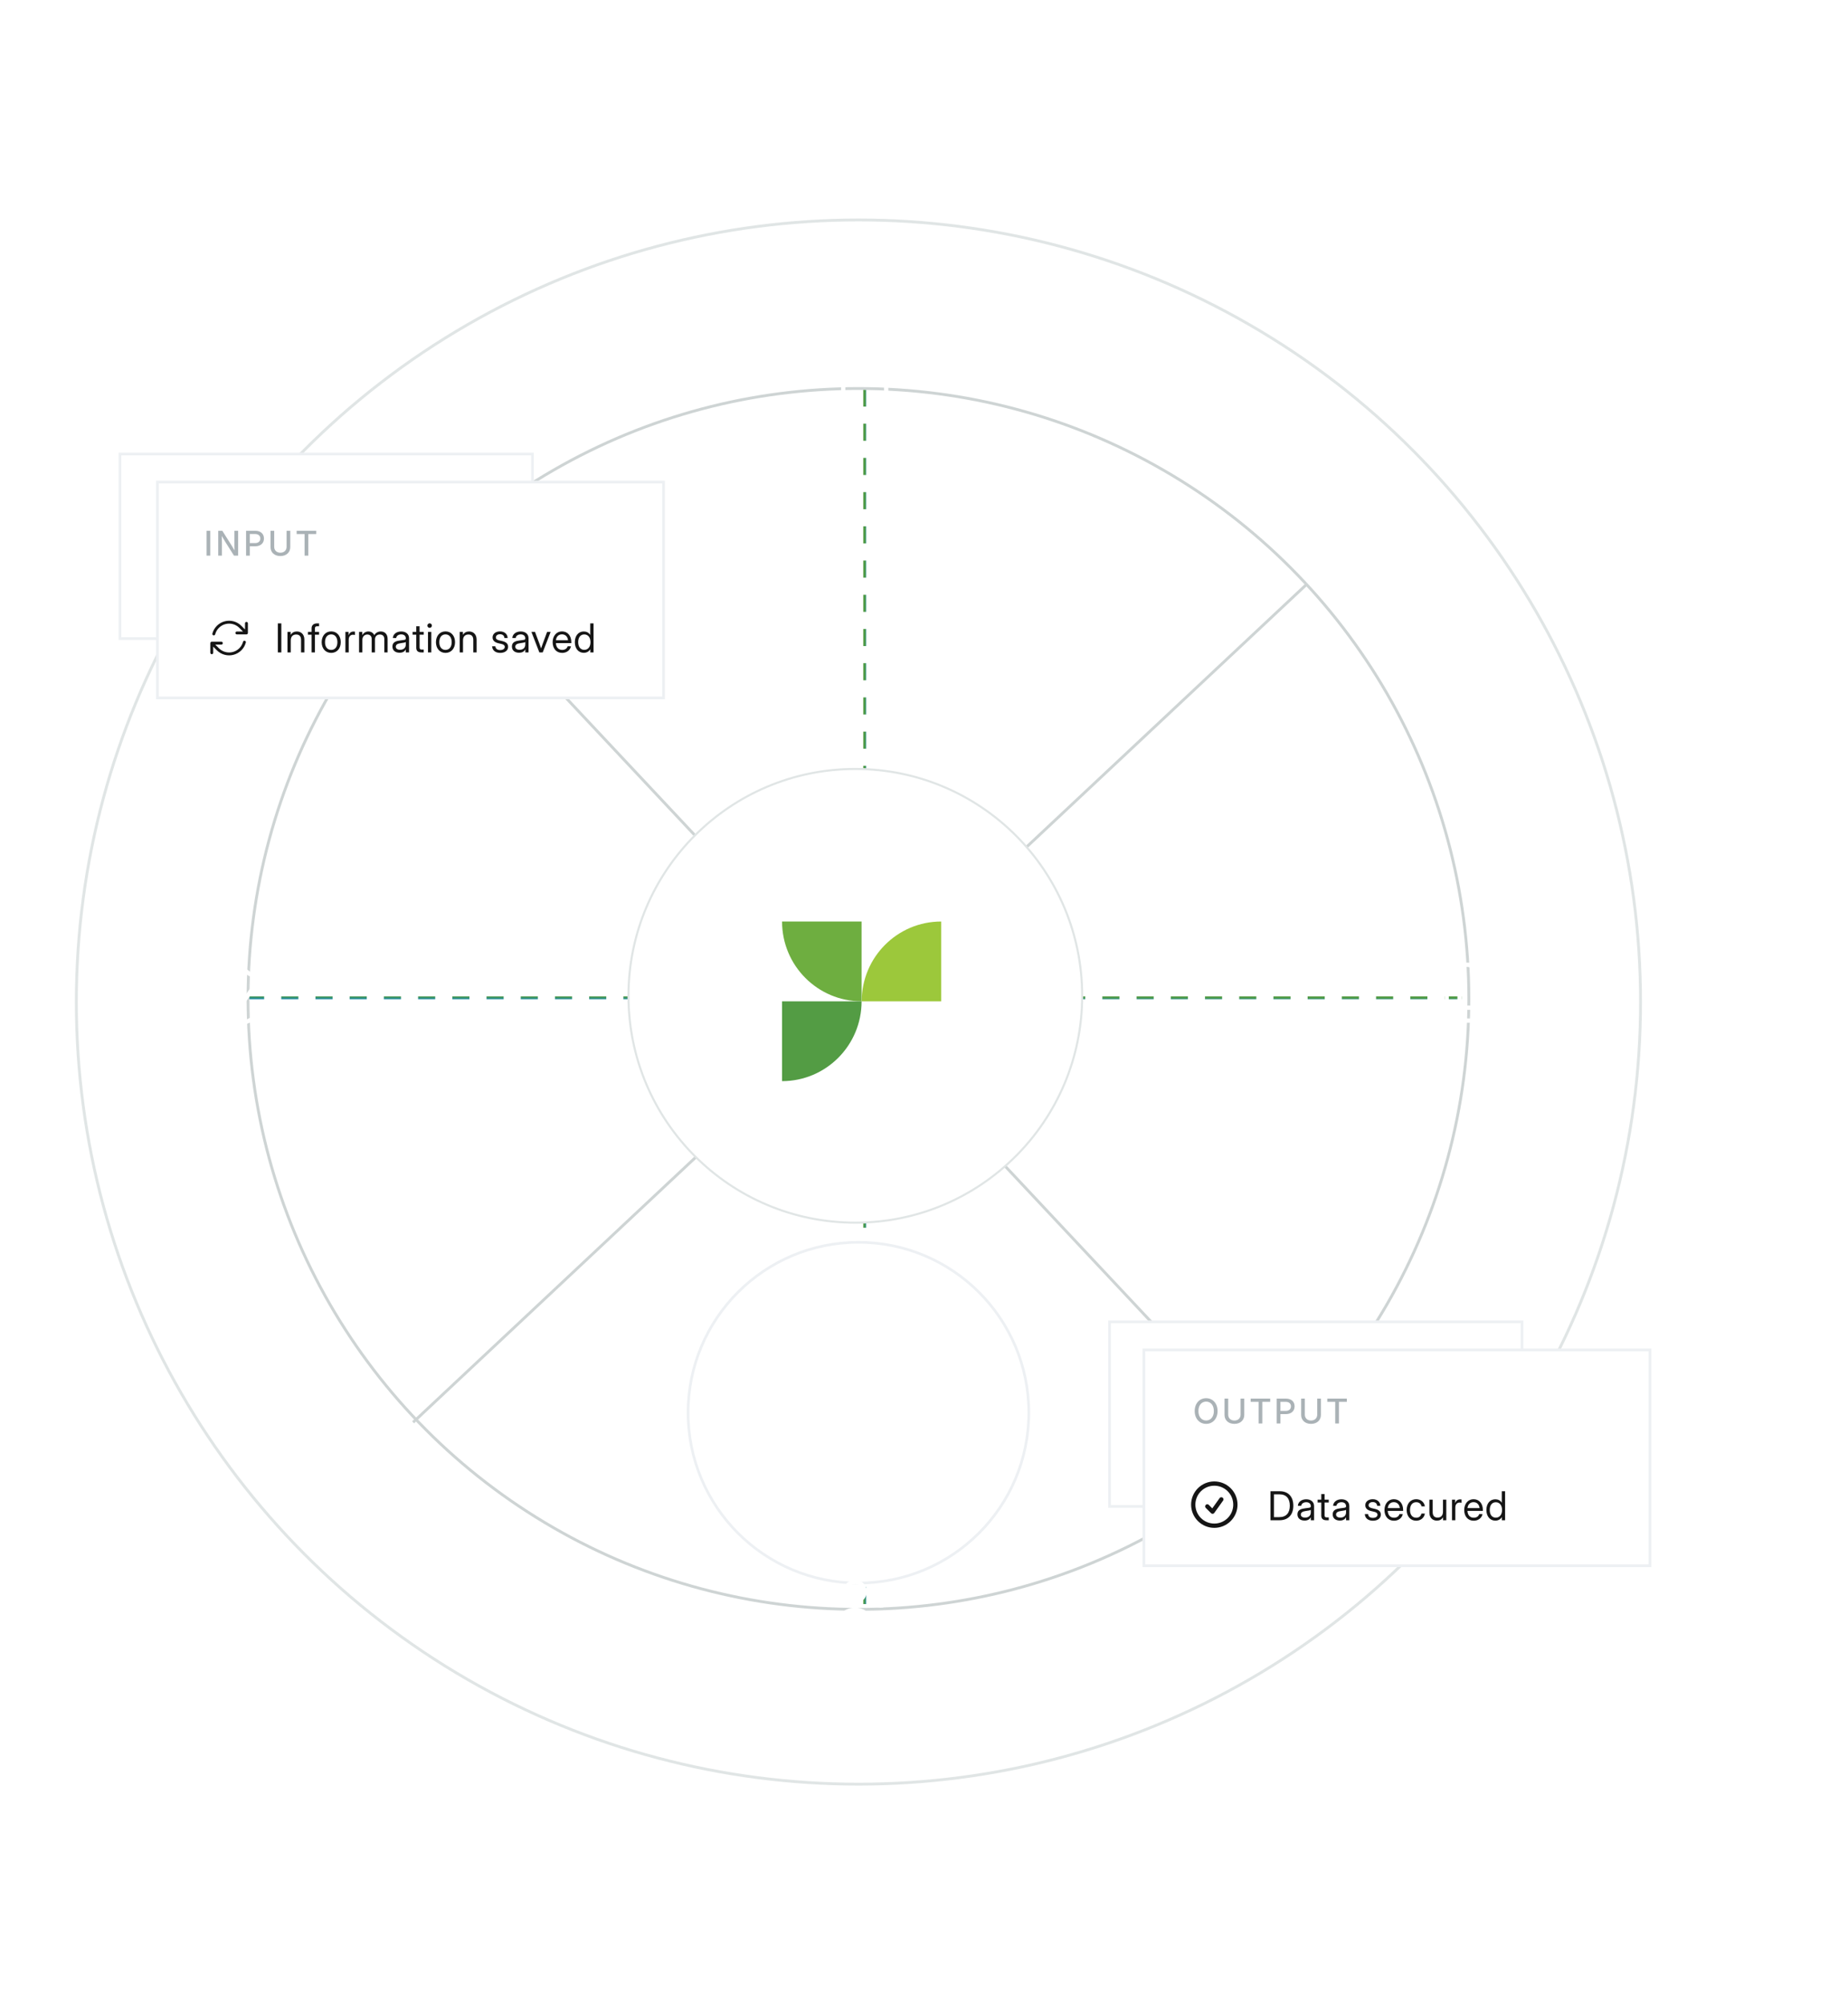 <svg width="592" height="642" viewBox="0 0 592 642" fill="none" xmlns="http://www.w3.org/2000/svg">
<g clip-path="url(#clip0_4333_33867)">
<path d="M418.473 187.285L132.333 455.627" stroke="#CED4D4" stroke-width="0.913"/>
<path d="M407.292 464.527L138.95 178.387" stroke="#CED4D4" stroke-width="0.913"/>
<path d="M277 124.764V514.498" stroke="url(#paint0_linear_4333_33867)" stroke-width="0.913" stroke-dasharray="5.48 5.48"/>
<path d="M468.217 319.631L78.482 319.631" stroke="url(#paint1_linear_4333_33867)" stroke-width="0.913" stroke-dasharray="5.48 5.48"/>
<circle cx="275" cy="320" r="195.544" stroke="#CED4D4" stroke-width="0.913"/>
<circle cx="275" cy="321" r="250.544" stroke="#E0E5E5" stroke-width="0.913"/>
<path fill-rule="evenodd" clip-rule="evenodd" d="M274.755 295.514V321.08C260.7 321.08 249.278 309.651 249.278 295.514H274.755Z" fill="white"/>
<path fill-rule="evenodd" clip-rule="evenodd" d="M300.265 321.08V295.514C286.177 295.514 274.788 306.975 274.788 321.08H300.265Z" fill="white"/>
<path fill-rule="evenodd" clip-rule="evenodd" d="M249.278 321.08V346.646C263.366 346.646 274.755 335.184 274.755 321.08H249.278Z" fill="white"/>
<circle cx="274" cy="319" r="72.668" fill="white" stroke="#E0E5E5" stroke-width="0.664"/>
<g filter="url(#filter0_dddd_4333_33867)">
<circle cx="275" cy="319" r="55" fill="white"/>
<circle cx="275" cy="319" r="54.575" stroke="#EDF0F3" stroke-width="0.85"/>
</g>
<path fill-rule="evenodd" clip-rule="evenodd" d="M276.007 295.199V320.765C261.952 320.765 250.53 309.337 250.53 295.199H276.007Z" fill="#6EAE40"/>
<path fill-rule="evenodd" clip-rule="evenodd" d="M301.517 320.765V295.199C287.428 295.199 276.04 306.661 276.04 320.765H301.517Z" fill="#9CC83B"/>
<path fill-rule="evenodd" clip-rule="evenodd" d="M250.53 320.766V346.332C264.618 346.332 276.007 334.87 276.007 320.766H250.53Z" fill="#539C44"/>
<rect x="38.432" y="145.432" width="132.137" height="59.137" fill="white" stroke="#EDF0F3" stroke-width="0.863"/>
<rect x="355.432" y="423.432" width="132.137" height="59.137" fill="white" stroke="#EDF0F3" stroke-width="0.863"/>
<rect x="50.432" y="154.432" width="162.137" height="69.137" fill="white" stroke="#EDF0F3" stroke-width="0.863"/>
<rect x="366.432" y="432.432" width="162.137" height="69.137" fill="white" stroke="#EDF0F3" stroke-width="0.863"/>
<g filter="url(#filter1_dddd_4333_33867)">
<circle cx="277.5" cy="514.5" r="26.5" fill="url(#paint2_linear_4333_33867)"/>
<circle cx="277.5" cy="514.5" r="26.044" stroke="url(#paint3_linear_4333_33867)" stroke-width="0.913"/>
</g>
<g filter="url(#filter2_dddd_4333_33867)">
<circle cx="470.5" cy="318.5" r="26.5" fill="url(#paint4_linear_4333_33867)"/>
<circle cx="470.5" cy="318.5" r="26.044" stroke="url(#paint5_linear_4333_33867)" stroke-width="0.913"/>
</g>
<g filter="url(#filter3_dddd_4333_33867)">
<circle cx="78.5" cy="318.5" r="26.5" fill="url(#paint6_linear_4333_33867)"/>
<circle cx="78.5" cy="318.5" r="26.044" stroke="url(#paint7_linear_4333_33867)" stroke-width="0.913"/>
</g>
<g filter="url(#filter4_dddd_4333_33867)">
<circle cx="277.5" cy="122.5" r="26.5" fill="url(#paint8_linear_4333_33867)"/>
<circle cx="277.5" cy="122.5" r="26.044" stroke="url(#paint9_linear_4333_33867)" stroke-width="0.913"/>
</g>
<path d="M67.356 170.031V178H66.169V170.031H67.356ZM69.906 178V170.031H71.222L74.265 174.85C74.452 175.15 74.805 175.754 75.126 176.321C75.105 175.743 75.094 175.064 75.094 174.775V170.031H76.287V178H74.96L72.238 173.695C72.013 173.342 71.58 172.62 71.051 171.711C71.088 172.647 71.094 173.337 71.094 173.69V178H69.906ZM78.831 178V170.031H81.783C83.489 170.031 84.559 170.989 84.559 172.513C84.559 174.042 83.452 175 81.746 175H80.018V178H78.831ZM80.018 173.973H81.725C82.751 173.973 83.388 173.411 83.388 172.513C83.388 171.614 82.751 171.064 81.725 171.064H80.018V173.973ZM89.82 178.128C87.906 178.128 86.66 176.936 86.66 175.273V170.031H87.841V175.176C87.841 176.267 88.596 177.053 89.82 177.053C91.05 177.053 91.804 176.267 91.804 175.176V170.031H92.986V175.273C92.986 176.936 91.735 178.128 89.82 178.128ZM95.034 171.074V170.031H101.296V171.074H98.766V178H97.574V171.074H95.034Z" fill="#AAB2B6"/>
<path d="M386.378 456.128C384.255 456.128 382.715 454.454 382.715 452.021C382.715 449.572 384.255 447.903 386.378 447.903C388.501 447.903 390.047 449.572 390.047 452.021C390.047 454.46 388.501 456.128 386.378 456.128ZM386.378 455.043C387.753 455.043 388.854 453.962 388.854 452.021C388.854 450.069 387.753 448.989 386.378 448.989C385.004 448.989 383.907 450.069 383.907 452.021C383.907 453.962 385.004 455.043 386.378 455.043ZM395.431 456.128C393.517 456.128 392.271 454.936 392.271 453.273V448.031H393.452V453.176C393.452 454.267 394.206 455.053 395.431 455.053C396.661 455.053 397.415 454.267 397.415 453.176V448.031H398.597V453.273C398.597 454.936 397.346 456.128 395.431 456.128ZM400.644 449.074V448.031H406.907V449.074H404.377V456H403.185V449.074H400.644ZM408.992 456V448.031H411.944C413.65 448.031 414.719 448.989 414.719 450.513C414.719 452.042 413.612 453 411.906 453H410.179V456H408.992ZM410.179 451.973H411.885C412.912 451.973 413.548 451.411 413.548 450.513C413.548 449.614 412.912 449.064 411.885 449.064H410.179V451.973ZM419.981 456.128C418.066 456.128 416.82 454.936 416.82 453.273V448.031H418.002V453.176C418.002 454.267 418.756 455.053 419.981 455.053C421.211 455.053 421.965 454.267 421.965 453.176V448.031H423.147V453.273C423.147 454.936 421.895 456.128 419.981 456.128ZM425.194 449.074V448.031H431.456V449.074H428.927V456H427.734V449.074H425.194Z" fill="#AAB2B6"/>
<path d="M90.124 199.703V209H89.001V199.703H90.124ZM93.15 205.144V209H92.089V202.411H93.125V203.378C93.58 202.63 94.248 202.286 95.084 202.286C96.413 202.286 97.505 203.154 97.505 204.907V209H96.444V204.982C96.444 203.84 95.87 203.26 94.884 203.26C93.923 203.26 93.15 203.815 93.15 205.144ZM102.209 202.411V203.322H100.874V209H99.813V203.322H98.64V202.411H99.813V201.238C99.813 200.296 100.481 199.703 101.548 199.703H102.209V200.614H101.647C101.086 200.614 100.874 200.833 100.874 201.4V202.411H102.209ZM106.102 209.15C104.274 209.15 103.045 207.727 103.045 205.718C103.045 203.697 104.274 202.262 106.102 202.262C107.93 202.262 109.159 203.697 109.159 205.718C109.159 207.727 107.93 209.15 106.102 209.15ZM106.102 208.189C107.35 208.189 108.086 207.209 108.086 205.718C108.086 204.214 107.344 203.222 106.102 203.222C104.86 203.222 104.118 204.208 104.118 205.718C104.118 207.216 104.854 208.189 106.102 208.189ZM110.65 209V202.411H111.661V203.447H111.686C111.929 202.767 112.447 202.311 113.271 202.311C113.464 202.311 113.633 202.336 113.72 202.349V203.41C113.633 203.385 113.377 203.335 113.071 203.335C112.341 203.335 111.711 203.828 111.711 204.944V209H110.65ZM115.024 209V202.411H116.06V203.478C116.478 202.704 117.208 202.286 118.012 202.286C118.917 202.286 119.628 202.811 119.903 203.472C120.265 202.798 121.001 202.286 121.981 202.286C123.185 202.286 124.171 203.06 124.171 204.682V209H123.11V204.682C123.11 203.659 122.436 203.26 121.681 203.26C120.714 203.26 120.128 203.915 120.128 204.807V209H119.067V204.57C119.067 203.784 118.474 203.26 117.676 203.26C116.846 203.26 116.084 203.846 116.084 204.982V209H115.024ZM128.008 209.1C126.697 209.1 125.712 208.42 125.712 207.103C125.712 205.593 127.009 205.319 128.332 205.144C129.586 204.976 129.992 205.026 129.992 204.52V204.458C129.992 203.74 129.455 203.222 128.532 203.222C127.615 203.222 126.978 203.728 126.928 204.383H125.849C125.905 203.179 126.972 202.286 128.532 202.286C130.067 202.286 131.04 203.154 131.04 204.458V209H129.992V208.064H129.967C129.723 208.538 129.206 209.1 128.008 209.1ZM128.157 208.151C129.455 208.151 129.992 207.365 129.992 206.504V205.681C129.83 205.83 129.037 205.949 128.282 206.055C127.521 206.161 126.797 206.423 126.797 207.166C126.797 207.783 127.315 208.151 128.157 208.151ZM135.744 202.411V203.322H134.409V207.403C134.409 207.914 134.59 208.089 135.133 208.089H135.744V209H135.033C133.904 209 133.348 208.507 133.348 207.515V203.322H132.175V202.411H133.348V200.614H134.409V202.411H135.744ZM137.104 209V202.411H138.165V209H137.104ZM137.634 201.126C137.235 201.126 136.911 200.801 136.911 200.402C136.911 200.003 137.235 199.678 137.634 199.678C138.034 199.678 138.358 200.003 138.358 200.402C138.358 200.801 138.034 201.126 137.634 201.126ZM142.713 209.15C140.885 209.15 139.656 207.727 139.656 205.718C139.656 203.697 140.885 202.262 142.713 202.262C144.541 202.262 145.77 203.697 145.77 205.718C145.77 207.727 144.541 209.15 142.713 209.15ZM142.713 208.189C143.961 208.189 144.697 207.209 144.697 205.718C144.697 204.214 143.955 203.222 142.713 203.222C141.471 203.222 140.729 204.208 140.729 205.718C140.729 207.216 141.465 208.189 142.713 208.189ZM148.322 205.144V209H147.261V202.411H148.297V203.378C148.752 202.63 149.42 202.286 150.256 202.286C151.585 202.286 152.677 203.154 152.677 204.907V209H151.616V204.982C151.616 203.84 151.042 203.26 150.056 203.26C149.096 203.26 148.322 203.815 148.322 205.144ZM160.251 209.15C158.841 209.15 157.73 208.463 157.643 207.028H158.691C158.766 207.815 159.303 208.239 160.226 208.239C161.137 208.239 161.705 207.815 161.705 207.228C161.705 206.729 161.299 206.442 160.713 206.305L159.652 206.055C158.429 205.768 157.793 205.144 157.793 204.183C157.793 203.06 158.772 202.262 160.182 202.262C161.555 202.262 162.585 203.073 162.622 204.383H161.586C161.574 203.684 161.031 203.172 160.182 203.172C159.371 203.172 158.853 203.622 158.853 204.183C158.853 204.682 159.24 204.976 159.877 205.125L160.937 205.375C162.198 205.674 162.772 206.255 162.772 207.203C162.772 208.426 161.686 209.15 160.251 209.15ZM166.284 209.1C164.974 209.1 163.988 208.42 163.988 207.103C163.988 205.593 165.286 205.319 166.609 205.144C167.863 204.976 168.268 205.026 168.268 204.52V204.458C168.268 203.74 167.732 203.222 166.808 203.222C165.891 203.222 165.255 203.728 165.205 204.383H164.125C164.182 203.179 165.249 202.286 166.808 202.286C168.343 202.286 169.317 203.154 169.317 204.458V209H168.268V208.064H168.243C168 208.538 167.482 209.1 166.284 209.1ZM166.434 208.151C167.732 208.151 168.268 207.365 168.268 206.504V205.681C168.106 205.83 167.314 205.949 166.559 206.055C165.798 206.161 165.074 206.423 165.074 207.166C165.074 207.783 165.592 208.151 166.434 208.151ZM172.779 209L170.234 202.411H171.382L172.804 206.205C172.991 206.71 173.166 207.216 173.334 207.721C173.509 207.216 173.678 206.71 173.865 206.205L175.269 202.411H176.398L173.852 209H172.779ZM180.098 209.15C178.163 209.15 177.04 207.702 177.04 205.718C177.04 203.715 178.276 202.262 180.023 202.262C181.857 202.262 183.018 203.672 183.018 205.718V206.011H178.089C178.139 207.303 178.85 208.189 180.098 208.189C181.034 208.189 181.645 207.715 181.845 207.028H182.905C182.656 208.289 181.533 209.15 180.098 209.15ZM178.101 205.1H181.957C181.845 203.94 181.108 203.21 180.023 203.21C178.943 203.21 178.213 203.94 178.101 205.1ZM187.004 209.125C185.289 209.125 184.147 207.733 184.147 205.706C184.147 203.672 185.289 202.286 187.004 202.286C187.859 202.286 188.639 202.648 189.063 203.385H189.076V199.703H190.137V209H189.101V208.002H189.088C188.614 208.763 187.859 209.125 187.004 209.125ZM187.167 208.17C188.39 208.17 189.163 207.197 189.163 205.706C189.163 204.214 188.39 203.235 187.167 203.235C186.025 203.235 185.22 204.09 185.22 205.706C185.22 207.322 186.025 208.17 187.167 208.17Z" fill="#151515"/>
<path d="M409.857 487H406.987V477.703H409.982C412.69 477.703 414.312 479.45 414.312 482.333C414.312 485.241 412.69 487 409.857 487ZM408.11 486.002H409.783C412.091 486.002 413.189 484.604 413.189 482.333C413.189 480.087 412.091 478.702 409.907 478.702H408.11V486.002ZM417.925 487.1C416.614 487.1 415.629 486.42 415.629 485.103C415.629 483.593 416.926 483.319 418.249 483.144C419.503 482.976 419.909 483.026 419.909 482.52V482.458C419.909 481.74 419.372 481.222 418.449 481.222C417.532 481.222 416.895 481.728 416.845 482.383H415.766C415.822 481.179 416.889 480.286 418.449 480.286C419.984 480.286 420.957 481.154 420.957 482.458V487H419.909V486.064H419.884C419.64 486.538 419.123 487.1 417.925 487.1ZM418.074 486.151C419.372 486.151 419.909 485.365 419.909 484.504V483.681C419.747 483.83 418.954 483.949 418.199 484.055C417.438 484.161 416.714 484.423 416.714 485.166C416.714 485.783 417.232 486.151 418.074 486.151ZM425.661 480.411V481.322H424.326V485.403C424.326 485.914 424.507 486.089 425.05 486.089H425.661V487H424.95C423.821 487 423.265 486.507 423.265 485.515V481.322H422.092V480.411H423.265V478.614H424.326V480.411H425.661ZM429.217 487.1C427.907 487.1 426.921 486.42 426.921 485.103C426.921 483.593 428.219 483.319 429.542 483.144C430.796 482.976 431.201 483.026 431.201 482.52V482.458C431.201 481.74 430.665 481.222 429.741 481.222C428.824 481.222 428.188 481.728 428.138 482.383H427.059C427.115 481.179 428.182 480.286 429.741 480.286C431.276 480.286 432.25 481.154 432.25 482.458V487H431.201V486.064H431.177C430.933 486.538 430.415 487.1 429.217 487.1ZM429.367 486.151C430.665 486.151 431.201 485.365 431.201 484.504V483.681C431.039 483.83 430.247 483.949 429.492 484.055C428.731 484.161 428.007 484.423 428.007 485.166C428.007 485.783 428.525 486.151 429.367 486.151ZM439.824 487.15C438.414 487.15 437.303 486.463 437.216 485.028H438.264C438.339 485.815 438.875 486.239 439.799 486.239C440.71 486.239 441.278 485.815 441.278 485.228C441.278 484.729 440.872 484.442 440.285 484.305L439.225 484.055C438.002 483.768 437.365 483.144 437.365 482.183C437.365 481.06 438.345 480.262 439.755 480.262C441.128 480.262 442.157 481.073 442.195 482.383H441.159C441.146 481.684 440.604 481.172 439.755 481.172C438.944 481.172 438.426 481.622 438.426 482.183C438.426 482.682 438.813 482.976 439.449 483.125L440.51 483.375C441.77 483.674 442.344 484.255 442.344 485.203C442.344 486.426 441.259 487.15 439.824 487.15ZM446.568 487.15C444.634 487.15 443.511 485.702 443.511 483.718C443.511 481.715 444.746 480.262 446.493 480.262C448.328 480.262 449.488 481.672 449.488 483.718V484.011H444.559C444.609 485.303 445.32 486.189 446.568 486.189C447.504 486.189 448.116 485.715 448.315 485.028H449.376C449.126 486.289 448.003 487.15 446.568 487.15ZM444.572 483.1H448.428C448.315 481.94 447.579 481.21 446.493 481.21C445.414 481.21 444.684 481.94 444.572 483.1ZM453.675 487.15C451.846 487.15 450.617 485.727 450.617 483.718C450.617 481.697 451.846 480.262 453.675 480.262C455.172 480.262 456.27 481.229 456.451 482.558H455.378C455.222 481.784 454.648 481.222 453.675 481.222C452.433 481.222 451.69 482.208 451.69 483.718C451.69 485.216 452.427 486.189 453.675 486.189C454.66 486.189 455.153 485.659 455.359 484.854H456.451C456.27 486.151 455.16 487.15 453.675 487.15ZM460.319 487.125C458.99 487.125 457.898 486.258 457.898 484.504V480.411H458.959V484.429C458.959 485.571 459.533 486.151 460.519 486.151C461.48 486.151 462.253 485.596 462.253 484.267V480.411H463.314V487H462.278V486.033C461.823 486.782 461.155 487.125 460.319 487.125ZM465.142 487V480.411H466.153V481.447H466.178C466.421 480.767 466.939 480.311 467.763 480.311C467.956 480.311 468.124 480.336 468.212 480.349V481.41C468.124 481.385 467.869 481.335 467.563 481.335C466.833 481.335 466.203 481.828 466.203 482.944V487H465.142ZM472.111 487.15C470.177 487.15 469.054 485.702 469.054 483.718C469.054 481.715 470.289 480.262 472.036 480.262C473.871 480.262 475.031 481.672 475.031 483.718V484.011H470.102C470.152 485.303 470.863 486.189 472.111 486.189C473.047 486.189 473.658 485.715 473.858 485.028H474.919C474.669 486.289 473.546 487.15 472.111 487.15ZM470.115 483.1H473.97C473.858 481.94 473.122 481.21 472.036 481.21C470.957 481.21 470.227 481.94 470.115 483.1ZM479.018 487.125C477.302 487.125 476.16 485.733 476.16 483.706C476.16 481.672 477.302 480.286 479.018 480.286C479.873 480.286 480.653 480.648 481.077 481.385H481.089V477.703H482.15V487H481.114V486.002H481.102C480.628 486.763 479.873 487.125 479.018 487.125ZM479.18 486.17C480.403 486.17 481.177 485.197 481.177 483.706C481.177 482.214 480.403 481.235 479.18 481.235C478.038 481.235 477.233 482.09 477.233 483.706C477.233 485.322 478.038 486.17 479.18 486.17Z" fill="#151515"/>
<path fill-rule="evenodd" clip-rule="evenodd" d="M68.93 203.199C69.14 202.415 69.552 201.7 70.126 201.126C70.7 200.553 71.414 200.14 72.198 199.93C72.982 199.72 73.807 199.72 74.591 199.929C75.375 200.139 76.09 200.552 76.663 201.126L77.836 202.299H75.874C75.752 202.299 75.634 202.347 75.548 202.434C75.461 202.521 75.412 202.638 75.412 202.761C75.412 202.883 75.461 203.001 75.548 203.088C75.634 203.174 75.752 203.223 75.874 203.223H78.951C79.073 203.223 79.191 203.174 79.278 203.088C79.364 203.001 79.413 202.883 79.413 202.761V199.684C79.413 199.562 79.364 199.444 79.278 199.357C79.191 199.271 79.073 199.222 78.951 199.222C78.828 199.222 78.711 199.271 78.624 199.357C78.537 199.444 78.489 199.562 78.489 199.684V201.644L77.318 200.473C76.629 199.784 75.772 199.289 74.831 199.037C73.891 198.785 72.9 198.785 71.96 199.037C71.019 199.289 70.161 199.784 69.473 200.472C68.784 201.161 68.289 202.019 68.037 202.959C68.021 203.018 68.017 203.079 68.025 203.139C68.033 203.2 68.053 203.258 68.083 203.31C68.114 203.363 68.154 203.409 68.203 203.446C68.251 203.483 68.306 203.51 68.364 203.526C68.423 203.541 68.484 203.545 68.544 203.537C68.605 203.529 68.663 203.51 68.715 203.479C68.768 203.449 68.814 203.408 68.851 203.36C68.888 203.312 68.915 203.257 68.931 203.198L68.93 203.199ZM78.426 205.265C78.367 205.249 78.306 205.245 78.246 205.253C78.186 205.261 78.128 205.28 78.075 205.311C78.022 205.341 77.976 205.381 77.939 205.43C77.902 205.478 77.875 205.533 77.859 205.591C77.65 206.375 77.237 207.09 76.663 207.664C76.09 208.238 75.375 208.65 74.591 208.861C73.808 209.071 72.982 209.071 72.199 208.861C71.415 208.651 70.7 208.238 70.126 207.665L68.954 206.492H70.916C71.038 206.492 71.156 206.443 71.243 206.356C71.329 206.27 71.378 206.152 71.378 206.03C71.378 205.907 71.329 205.789 71.243 205.703C71.156 205.616 71.038 205.567 70.916 205.567H67.839C67.716 205.567 67.599 205.616 67.512 205.703C67.425 205.789 67.376 205.907 67.376 206.03V209.106C67.376 209.229 67.425 209.346 67.512 209.433C67.599 209.52 67.716 209.568 67.839 209.568C67.961 209.568 68.079 209.52 68.165 209.433C68.252 209.346 68.301 209.229 68.301 209.106V207.146L69.472 208.317C70.16 209.006 71.018 209.501 71.959 209.753C72.899 210.006 73.889 210.006 74.83 209.754C75.771 209.501 76.629 209.006 77.317 208.318C78.005 207.629 78.501 206.771 78.752 205.83C78.784 205.712 78.767 205.586 78.706 205.48C78.645 205.374 78.544 205.297 78.426 205.265Z" fill="#151515"/>
<path d="M386.75 482.562L388.438 484.25L391.25 480.312M395.75 482C395.75 482.886 395.575 483.764 395.236 484.583C394.897 485.402 394.4 486.146 393.773 486.773C393.146 487.4 392.402 487.897 391.583 488.236C390.764 488.575 389.886 488.75 389 488.75C388.114 488.75 387.236 488.575 386.417 488.236C385.598 487.897 384.854 487.4 384.227 486.773C383.6 486.146 383.103 485.402 382.764 484.583C382.425 483.764 382.25 482.886 382.25 482C382.25 480.21 382.961 478.493 384.227 477.227C385.493 475.961 387.21 475.25 389 475.25C390.79 475.25 392.507 475.961 393.773 477.227C395.039 478.493 395.75 480.21 395.75 482Z" stroke="#151515" stroke-width="1.369" stroke-linecap="round" stroke-linejoin="round"/>
<path d="M281.125 121.625V118.188C281.125 117.093 280.69 116.044 279.917 115.271C279.143 114.497 278.094 114.062 277 114.062C275.906 114.062 274.857 114.497 274.083 115.271C273.31 116.044 272.875 117.093 272.875 118.188V121.625M272.188 131.938H281.813C282.36 131.938 282.884 131.72 283.271 131.333C283.658 130.947 283.875 130.422 283.875 129.875V123.688C283.875 123.14 283.658 122.616 283.271 122.229C282.884 121.842 282.36 121.625 281.813 121.625H272.188C271.64 121.625 271.116 121.842 270.729 122.229C270.342 122.616 270.125 123.14 270.125 123.688V129.875C270.125 130.422 270.342 130.947 270.729 131.333C271.116 131.72 271.64 131.938 272.188 131.938Z" stroke="white" stroke-width="1.369" stroke-linecap="round" stroke-linejoin="round"/>
<path d="M75.25 319.688L77.312 321.75L80.75 316.938M78 310.488C75.924 312.459 73.16 313.54 70.298 313.5C69.934 314.61 69.749 315.77 69.75 316.937C69.75 322.063 73.255 326.37 78 327.591C82.745 326.37 86.25 322.064 86.25 316.938C86.25 315.737 86.058 314.581 85.702 313.5H85.562C82.633 313.5 79.971 312.356 78 310.488Z" stroke="white" stroke-width="1.369" stroke-linecap="round" stroke-linejoin="round"/>
<path d="M474.438 322.813V325.906C474.438 326.476 473.976 326.938 473.406 326.938H464.469C464.195 326.938 463.933 326.829 463.74 326.635C463.546 326.442 463.438 326.18 463.438 325.906V314.219C463.438 313.65 463.9 313.188 464.469 313.188H466.188C466.648 313.187 467.108 313.225 467.563 313.301M474.438 322.813H477.531C478.101 322.813 478.563 322.351 478.563 321.781V317.313C478.563 313.224 475.59 309.832 471.688 309.176C471.233 309.1 470.773 309.062 470.313 309.063H468.594C468.025 309.063 467.563 309.525 467.563 310.094V313.301M474.438 322.813H468.594C468.32 322.813 468.058 322.704 467.865 322.51C467.671 322.317 467.563 322.055 467.563 321.781V313.301M478.563 319.375V317.656C478.563 316.836 478.237 316.049 477.656 315.469C477.076 314.888 476.289 314.563 475.469 314.563H474.094C473.82 314.563 473.558 314.454 473.365 314.26C473.171 314.067 473.063 313.805 473.063 313.531V312.156C473.063 311.75 472.982 311.348 472.827 310.972C472.672 310.597 472.444 310.256 472.156 309.969C471.869 309.681 471.528 309.453 471.153 309.298C470.777 309.143 470.375 309.063 469.969 309.063H468.938" stroke="white" stroke-width="1.369" stroke-linecap="round" stroke-linejoin="round"/>
<path d="M279.75 521.534C280.532 521.761 281.342 521.876 282.156 521.875C283.466 521.877 284.758 521.578 285.934 521.002C285.969 520.181 285.735 519.37 285.267 518.694C284.8 518.017 284.125 517.511 283.344 517.253C282.563 516.994 281.72 516.998 280.941 517.262C280.162 517.526 279.491 518.037 279.029 518.717M279.75 521.534V521.531C279.75 520.511 279.488 519.551 279.029 518.717M279.75 521.534V521.631C277.986 522.694 275.965 523.253 273.905 523.25C271.769 523.25 269.769 522.659 268.062 521.631L268.062 521.531C268.061 520.234 268.492 518.973 269.287 517.947C270.082 516.922 271.196 516.19 272.453 515.868C273.71 515.545 275.038 515.65 276.229 516.166C277.419 516.682 278.404 517.579 279.029 518.717M277 509.844C277 510.664 276.674 511.451 276.094 512.031C275.514 512.612 274.727 512.937 273.906 512.937C273.086 512.937 272.299 512.612 271.719 512.031C271.138 511.451 270.812 510.664 270.812 509.844C270.812 509.023 271.138 508.236 271.719 507.656C272.299 507.076 273.086 506.75 273.906 506.75C274.727 506.75 275.514 507.076 276.094 507.656C276.674 508.236 277 509.023 277 509.844ZM284.562 511.906C284.562 512.544 284.309 513.156 283.858 513.608C283.406 514.059 282.794 514.312 282.156 514.312C281.518 514.312 280.906 514.059 280.455 513.608C280.003 513.156 279.75 512.544 279.75 511.906C279.75 511.268 280.003 510.656 280.455 510.205C280.906 509.754 281.518 509.5 282.156 509.5C282.794 509.5 283.406 509.754 283.858 510.205C284.309 510.656 284.562 511.268 284.562 511.906Z" stroke="white" stroke-width="1.369" stroke-linecap="round" stroke-linejoin="round"/>
</g>
<defs>
<filter id="filter0_dddd_4333_33867" x="191.432" y="258.685" width="167.136" height="214.971" filterUnits="userSpaceOnUse" color-interpolation-filters="sRGB">
<feFlood flood-opacity="0" result="BackgroundImageFix"/>
<feColorMatrix in="SourceAlpha" type="matrix" values="0 0 0 0 0 0 0 0 0 0 0 0 0 0 0 0 0 0 127 0" result="hardAlpha"/>
<feOffset dy="4.651"/>
<feGaussianBlur stdDeviation="4.983"/>
<feColorMatrix type="matrix" values="0 0 0 0 0.741 0 0 0 0 0.741 0 0 0 0 0.741 0 0 0 0.1 0"/>
<feBlend mode="normal" in2="BackgroundImageFix" result="effect1_dropShadow_4333_33867"/>
<feColorMatrix in="SourceAlpha" type="matrix" values="0 0 0 0 0 0 0 0 0 0 0 0 0 0 0 0 0 0 127 0" result="hardAlpha"/>
<feOffset dy="17.938"/>
<feGaussianBlur stdDeviation="8.969"/>
<feColorMatrix type="matrix" values="0 0 0 0 0.741 0 0 0 0 0.741 0 0 0 0 0.741 0 0 0 0.09 0"/>
<feBlend mode="normal" in2="effect1_dropShadow_4333_33867" result="effect2_dropShadow_4333_33867"/>
<feColorMatrix in="SourceAlpha" type="matrix" values="0 0 0 0 0 0 0 0 0 0 0 0 0 0 0 0 0 0 127 0" result="hardAlpha"/>
<feOffset dy="39.862"/>
<feGaussianBlur stdDeviation="11.959"/>
<feColorMatrix type="matrix" values="0 0 0 0 0.741 0 0 0 0 0.741 0 0 0 0 0.741 0 0 0 0.05 0"/>
<feBlend mode="normal" in2="effect2_dropShadow_4333_33867" result="effect3_dropShadow_4333_33867"/>
<feColorMatrix in="SourceAlpha" type="matrix" values="0 0 0 0 0 0 0 0 0 0 0 0 0 0 0 0 0 0 127 0" result="hardAlpha"/>
<feOffset dy="71.088"/>
<feGaussianBlur stdDeviation="14.284"/>
<feColorMatrix type="matrix" values="0 0 0 0 0.741 0 0 0 0 0.741 0 0 0 0 0.741 0 0 0 0.01 0"/>
<feBlend mode="normal" in2="effect3_dropShadow_4333_33867" result="effect4_dropShadow_4333_33867"/>
<feBlend mode="normal" in="SourceGraphic" in2="effect4_dropShadow_4333_33867" result="shape"/>
</filter>
<filter id="filter1_dddd_4333_33867" x="94.924" y="458.793" width="365.153" height="627.105" filterUnits="userSpaceOnUse" color-interpolation-filters="sRGB">
<feFlood flood-opacity="0" result="BackgroundImageFix"/>
<feColorMatrix in="SourceAlpha" type="matrix" values="0 0 0 0 0 0 0 0 0 0 0 0 0 0 0 0 0 0 127 0" result="hardAlpha"/>
<feOffset dy="24.644"/>
<feGaussianBlur stdDeviation="26.925"/>
<feColorMatrix type="matrix" values="0 0 0 0 0.839 0 0 0 0 0.839 0 0 0 0 0.839 0 0 0 0.1 0"/>
<feBlend mode="normal" in2="BackgroundImageFix" result="effect1_dropShadow_4333_33867"/>
<feColorMatrix in="SourceAlpha" type="matrix" values="0 0 0 0 0 0 0 0 0 0 0 0 0 0 0 0 0 0 127 0" result="hardAlpha"/>
<feOffset dy="97.662"/>
<feGaussianBlur stdDeviation="48.831"/>
<feColorMatrix type="matrix" values="0 0 0 0 0.839 0 0 0 0 0.839 0 0 0 0 0.839 0 0 0 0.09 0"/>
<feBlend mode="normal" in2="effect1_dropShadow_4333_33867" result="effect2_dropShadow_4333_33867"/>
<feColorMatrix in="SourceAlpha" type="matrix" values="0 0 0 0 0 0 0 0 0 0 0 0 0 0 0 0 0 0 127 0" result="hardAlpha"/>
<feOffset dy="219.055"/>
<feGaussianBlur stdDeviation="65.716"/>
<feColorMatrix type="matrix" values="0 0 0 0 0.839 0 0 0 0 0.839 0 0 0 0 0.839 0 0 0 0.05 0"/>
<feBlend mode="normal" in2="effect2_dropShadow_4333_33867" result="effect3_dropShadow_4333_33867"/>
<feColorMatrix in="SourceAlpha" type="matrix" values="0 0 0 0 0 0 0 0 0 0 0 0 0 0 0 0 0 0 127 0" result="hardAlpha"/>
<feOffset dy="388.822"/>
<feGaussianBlur stdDeviation="78.038"/>
<feColorMatrix type="matrix" values="0 0 0 0 0.839 0 0 0 0 0.839 0 0 0 0 0.839 0 0 0 0.01 0"/>
<feBlend mode="normal" in2="effect3_dropShadow_4333_33867" result="effect4_dropShadow_4333_33867"/>
<feBlend mode="normal" in="SourceGraphic" in2="effect4_dropShadow_4333_33867" result="shape"/>
</filter>
<filter id="filter2_dddd_4333_33867" x="287.924" y="262.793" width="365.153" height="627.105" filterUnits="userSpaceOnUse" color-interpolation-filters="sRGB">
<feFlood flood-opacity="0" result="BackgroundImageFix"/>
<feColorMatrix in="SourceAlpha" type="matrix" values="0 0 0 0 0 0 0 0 0 0 0 0 0 0 0 0 0 0 127 0" result="hardAlpha"/>
<feOffset dy="24.644"/>
<feGaussianBlur stdDeviation="26.925"/>
<feColorMatrix type="matrix" values="0 0 0 0 0.839 0 0 0 0 0.839 0 0 0 0 0.839 0 0 0 0.1 0"/>
<feBlend mode="normal" in2="BackgroundImageFix" result="effect1_dropShadow_4333_33867"/>
<feColorMatrix in="SourceAlpha" type="matrix" values="0 0 0 0 0 0 0 0 0 0 0 0 0 0 0 0 0 0 127 0" result="hardAlpha"/>
<feOffset dy="97.662"/>
<feGaussianBlur stdDeviation="48.831"/>
<feColorMatrix type="matrix" values="0 0 0 0 0.839 0 0 0 0 0.839 0 0 0 0 0.839 0 0 0 0.09 0"/>
<feBlend mode="normal" in2="effect1_dropShadow_4333_33867" result="effect2_dropShadow_4333_33867"/>
<feColorMatrix in="SourceAlpha" type="matrix" values="0 0 0 0 0 0 0 0 0 0 0 0 0 0 0 0 0 0 127 0" result="hardAlpha"/>
<feOffset dy="219.055"/>
<feGaussianBlur stdDeviation="65.716"/>
<feColorMatrix type="matrix" values="0 0 0 0 0.839 0 0 0 0 0.839 0 0 0 0 0.839 0 0 0 0.05 0"/>
<feBlend mode="normal" in2="effect2_dropShadow_4333_33867" result="effect3_dropShadow_4333_33867"/>
<feColorMatrix in="SourceAlpha" type="matrix" values="0 0 0 0 0 0 0 0 0 0 0 0 0 0 0 0 0 0 127 0" result="hardAlpha"/>
<feOffset dy="388.822"/>
<feGaussianBlur stdDeviation="78.038"/>
<feColorMatrix type="matrix" values="0 0 0 0 0.839 0 0 0 0 0.839 0 0 0 0 0.839 0 0 0 0.01 0"/>
<feBlend mode="normal" in2="effect3_dropShadow_4333_33867" result="effect4_dropShadow_4333_33867"/>
<feBlend mode="normal" in="SourceGraphic" in2="effect4_dropShadow_4333_33867" result="shape"/>
</filter>
<filter id="filter3_dddd_4333_33867" x="-104.076" y="262.793" width="365.153" height="627.105" filterUnits="userSpaceOnUse" color-interpolation-filters="sRGB">
<feFlood flood-opacity="0" result="BackgroundImageFix"/>
<feColorMatrix in="SourceAlpha" type="matrix" values="0 0 0 0 0 0 0 0 0 0 0 0 0 0 0 0 0 0 127 0" result="hardAlpha"/>
<feOffset dy="24.644"/>
<feGaussianBlur stdDeviation="26.925"/>
<feColorMatrix type="matrix" values="0 0 0 0 0.839 0 0 0 0 0.839 0 0 0 0 0.839 0 0 0 0.1 0"/>
<feBlend mode="normal" in2="BackgroundImageFix" result="effect1_dropShadow_4333_33867"/>
<feColorMatrix in="SourceAlpha" type="matrix" values="0 0 0 0 0 0 0 0 0 0 0 0 0 0 0 0 0 0 127 0" result="hardAlpha"/>
<feOffset dy="97.662"/>
<feGaussianBlur stdDeviation="48.831"/>
<feColorMatrix type="matrix" values="0 0 0 0 0.839 0 0 0 0 0.839 0 0 0 0 0.839 0 0 0 0.09 0"/>
<feBlend mode="normal" in2="effect1_dropShadow_4333_33867" result="effect2_dropShadow_4333_33867"/>
<feColorMatrix in="SourceAlpha" type="matrix" values="0 0 0 0 0 0 0 0 0 0 0 0 0 0 0 0 0 0 127 0" result="hardAlpha"/>
<feOffset dy="219.055"/>
<feGaussianBlur stdDeviation="65.716"/>
<feColorMatrix type="matrix" values="0 0 0 0 0.839 0 0 0 0 0.839 0 0 0 0 0.839 0 0 0 0.05 0"/>
<feBlend mode="normal" in2="effect2_dropShadow_4333_33867" result="effect3_dropShadow_4333_33867"/>
<feColorMatrix in="SourceAlpha" type="matrix" values="0 0 0 0 0 0 0 0 0 0 0 0 0 0 0 0 0 0 127 0" result="hardAlpha"/>
<feOffset dy="388.822"/>
<feGaussianBlur stdDeviation="78.038"/>
<feColorMatrix type="matrix" values="0 0 0 0 0.839 0 0 0 0 0.839 0 0 0 0 0.839 0 0 0 0.01 0"/>
<feBlend mode="normal" in2="effect3_dropShadow_4333_33867" result="effect4_dropShadow_4333_33867"/>
<feBlend mode="normal" in="SourceGraphic" in2="effect4_dropShadow_4333_33867" result="shape"/>
</filter>
<filter id="filter4_dddd_4333_33867" x="94.924" y="66.793" width="365.153" height="627.105" filterUnits="userSpaceOnUse" color-interpolation-filters="sRGB">
<feFlood flood-opacity="0" result="BackgroundImageFix"/>
<feColorMatrix in="SourceAlpha" type="matrix" values="0 0 0 0 0 0 0 0 0 0 0 0 0 0 0 0 0 0 127 0" result="hardAlpha"/>
<feOffset dy="24.644"/>
<feGaussianBlur stdDeviation="26.925"/>
<feColorMatrix type="matrix" values="0 0 0 0 0.839 0 0 0 0 0.839 0 0 0 0 0.839 0 0 0 0.1 0"/>
<feBlend mode="normal" in2="BackgroundImageFix" result="effect1_dropShadow_4333_33867"/>
<feColorMatrix in="SourceAlpha" type="matrix" values="0 0 0 0 0 0 0 0 0 0 0 0 0 0 0 0 0 0 127 0" result="hardAlpha"/>
<feOffset dy="97.662"/>
<feGaussianBlur stdDeviation="48.831"/>
<feColorMatrix type="matrix" values="0 0 0 0 0.839 0 0 0 0 0.839 0 0 0 0 0.839 0 0 0 0.09 0"/>
<feBlend mode="normal" in2="effect1_dropShadow_4333_33867" result="effect2_dropShadow_4333_33867"/>
<feColorMatrix in="SourceAlpha" type="matrix" values="0 0 0 0 0 0 0 0 0 0 0 0 0 0 0 0 0 0 127 0" result="hardAlpha"/>
<feOffset dy="219.055"/>
<feGaussianBlur stdDeviation="65.716"/>
<feColorMatrix type="matrix" values="0 0 0 0 0.839 0 0 0 0 0.839 0 0 0 0 0.839 0 0 0 0.05 0"/>
<feBlend mode="normal" in2="effect2_dropShadow_4333_33867" result="effect3_dropShadow_4333_33867"/>
<feColorMatrix in="SourceAlpha" type="matrix" values="0 0 0 0 0 0 0 0 0 0 0 0 0 0 0 0 0 0 127 0" result="hardAlpha"/>
<feOffset dy="388.822"/>
<feGaussianBlur stdDeviation="78.038"/>
<feColorMatrix type="matrix" values="0 0 0 0 0.839 0 0 0 0 0.839 0 0 0 0 0.839 0 0 0 0.01 0"/>
<feBlend mode="normal" in2="effect3_dropShadow_4333_33867" result="effect4_dropShadow_4333_33867"/>
<feBlend mode="normal" in="SourceGraphic" in2="effect4_dropShadow_4333_33867" result="shape"/>
</filter>
<linearGradient id="paint0_linear_4333_33867" x1="277" y1="124.764" x2="278.385" y2="124.765" gradientUnits="userSpaceOnUse">
<stop stop-color="#539C44"/>
<stop offset="1" stop-color="#0082D4"/>
</linearGradient>
<linearGradient id="paint1_linear_4333_33867" x1="468.217" y1="319.631" x2="468.215" y2="321.016" gradientUnits="userSpaceOnUse">
<stop stop-color="#539C44"/>
<stop offset="1" stop-color="#0082D4"/>
</linearGradient>
<linearGradient id="paint2_linear_4333_33867" x1="251" y1="488" x2="314.93" y2="512.629" gradientUnits="userSpaceOnUse">
<stop stop-color="#539C44"/>
<stop offset="1" stop-color="#0082D4"/>
</linearGradient>
<linearGradient id="paint3_linear_4333_33867" x1="251" y1="488" x2="314.93" y2="512.629" gradientUnits="userSpaceOnUse">
<stop stop-color="#539C44"/>
<stop offset="1" stop-color="#0082D4"/>
</linearGradient>
<linearGradient id="paint4_linear_4333_33867" x1="444" y1="292" x2="507.93" y2="316.629" gradientUnits="userSpaceOnUse">
<stop stop-color="#539C44"/>
<stop offset="1" stop-color="#0082D4"/>
</linearGradient>
<linearGradient id="paint5_linear_4333_33867" x1="444" y1="292" x2="507.93" y2="316.629" gradientUnits="userSpaceOnUse">
<stop stop-color="#539C44"/>
<stop offset="1" stop-color="#0082D4"/>
</linearGradient>
<linearGradient id="paint6_linear_4333_33867" x1="52" y1="292" x2="115.93" y2="316.629" gradientUnits="userSpaceOnUse">
<stop stop-color="#539C44"/>
<stop offset="1" stop-color="#0082D4"/>
</linearGradient>
<linearGradient id="paint7_linear_4333_33867" x1="52" y1="292" x2="115.93" y2="316.629" gradientUnits="userSpaceOnUse">
<stop stop-color="#539C44"/>
<stop offset="1" stop-color="#0082D4"/>
</linearGradient>
<linearGradient id="paint8_linear_4333_33867" x1="251" y1="96" x2="314.93" y2="120.629" gradientUnits="userSpaceOnUse">
<stop stop-color="#539C44"/>
<stop offset="1" stop-color="#0082D4"/>
</linearGradient>
<linearGradient id="paint9_linear_4333_33867" x1="251" y1="96" x2="314.93" y2="120.629" gradientUnits="userSpaceOnUse">
<stop stop-color="#539C44"/>
<stop offset="1" stop-color="#0082D4"/>
</linearGradient>
<clipPath id="clip0_4333_33867">
<rect width="592" height="642" fill="white"/>
</clipPath>
</defs>
</svg>
